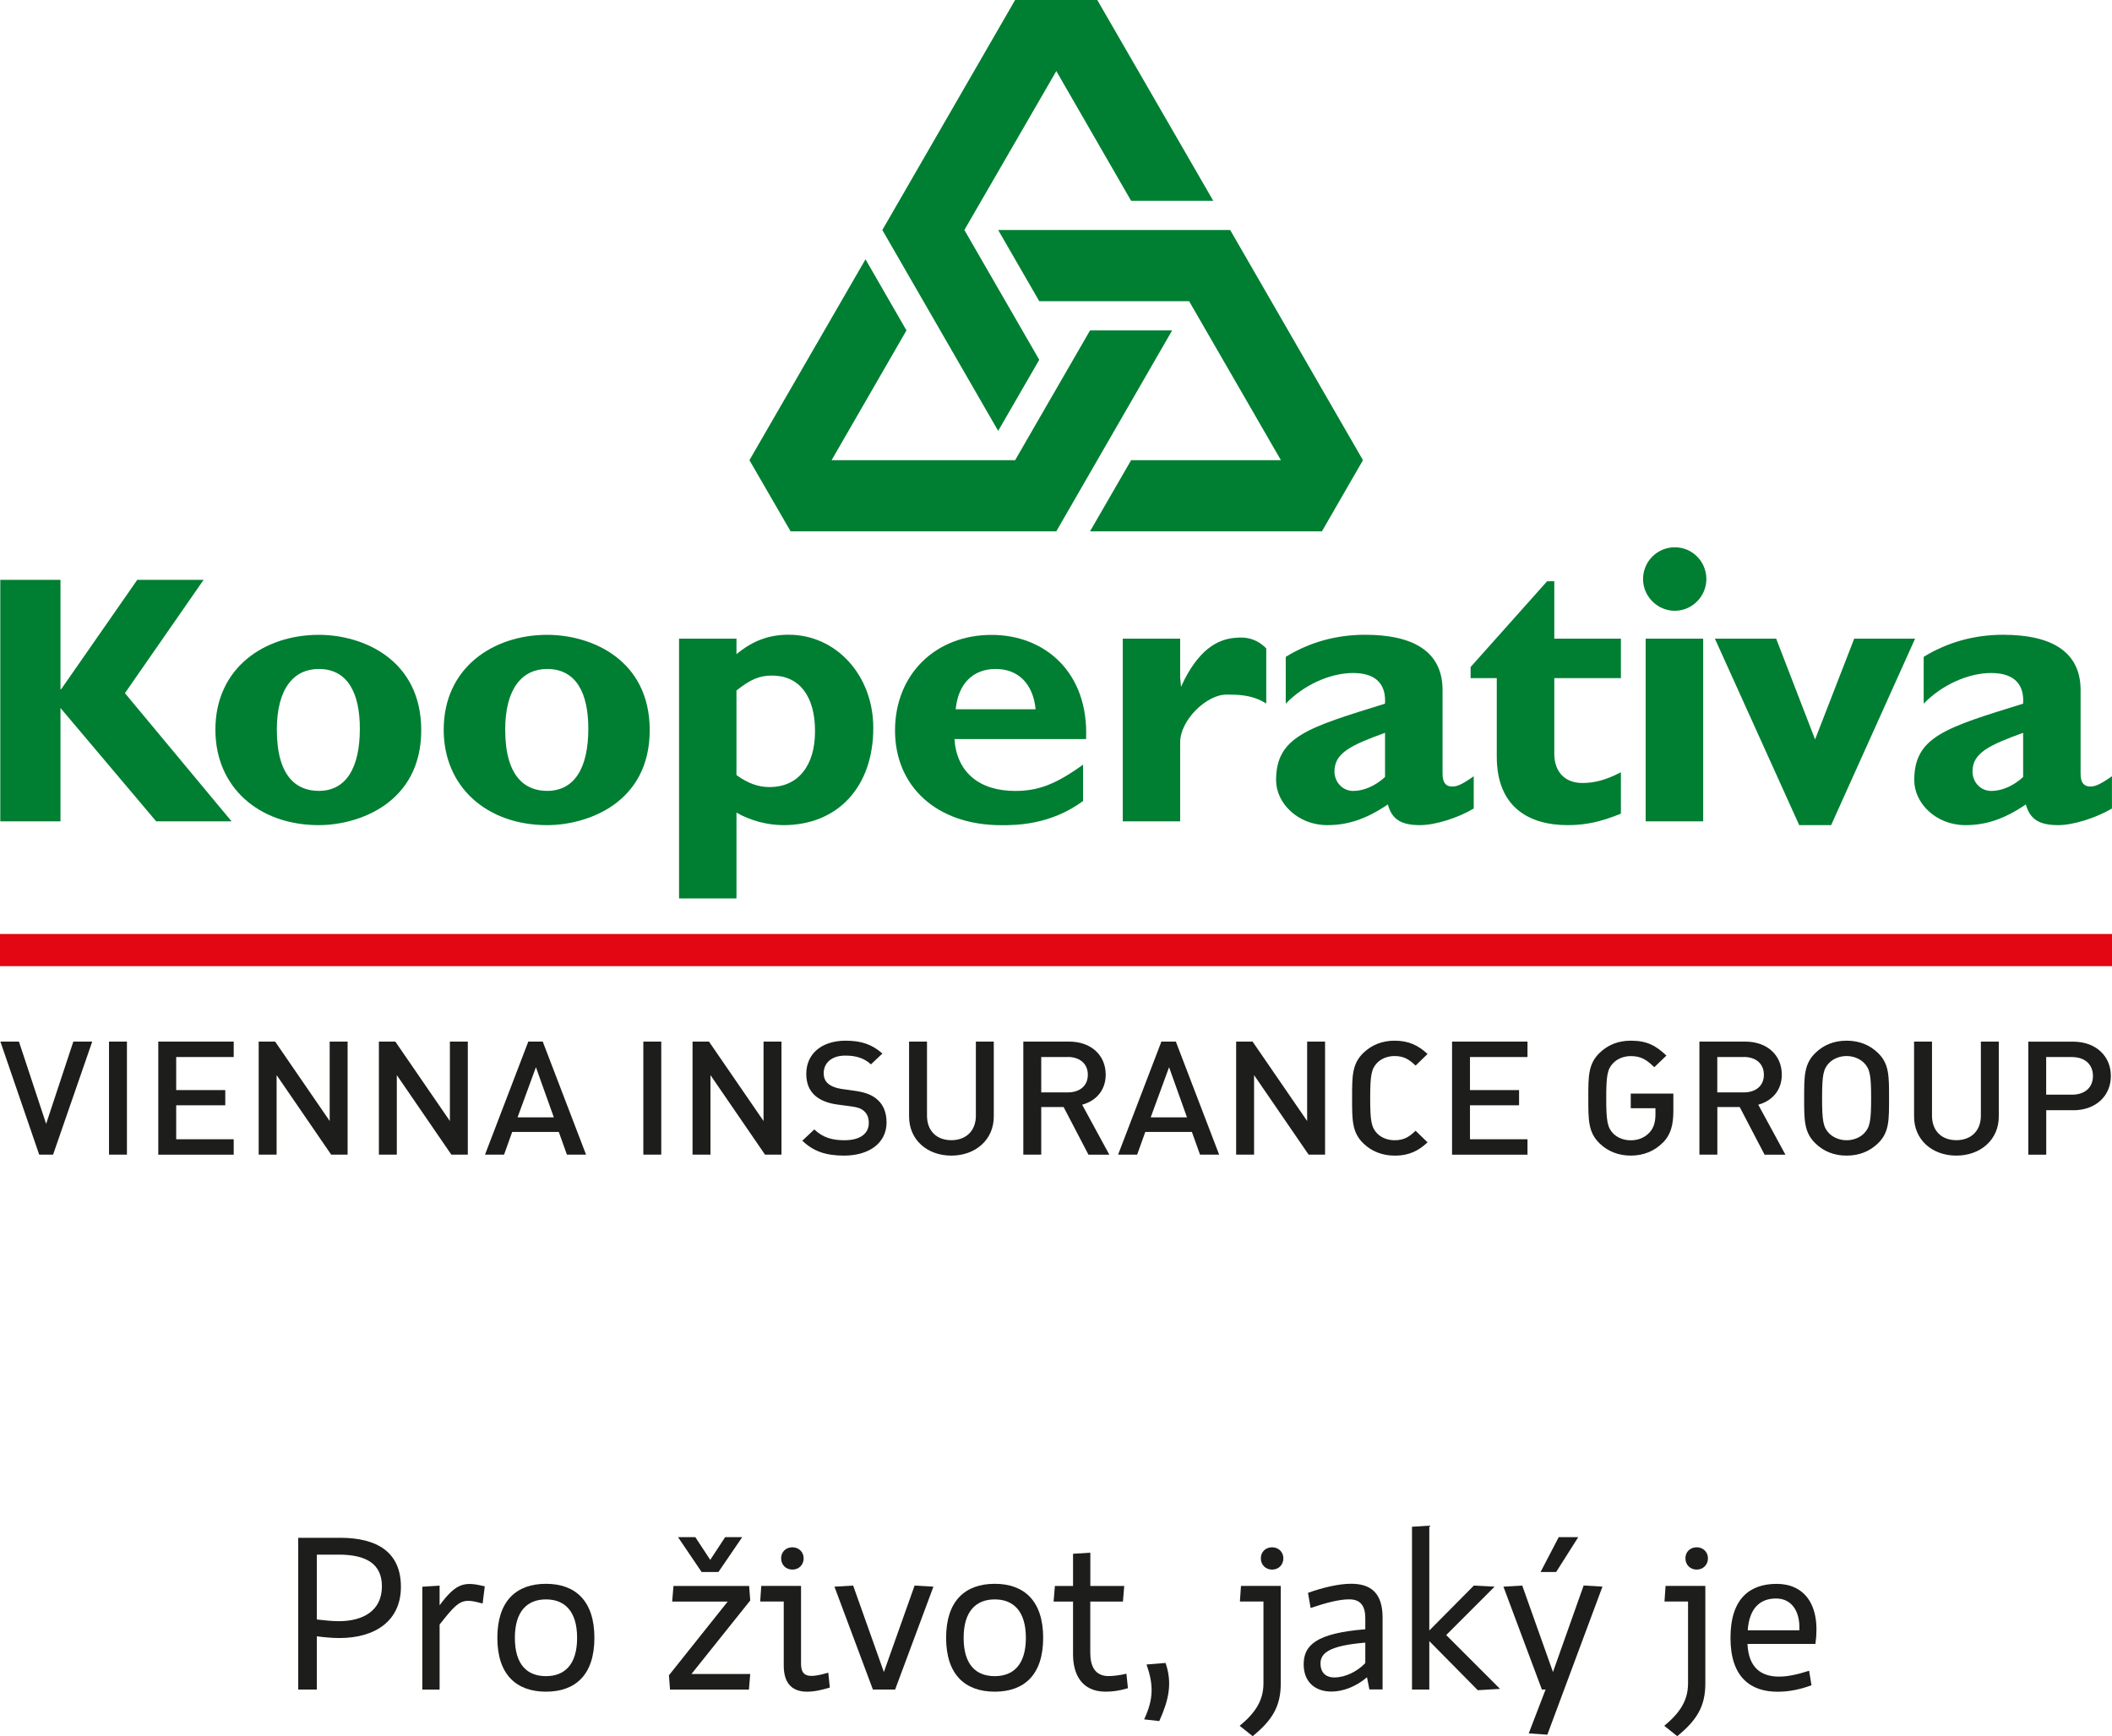 <?xml version="1.0" encoding="UTF-8"?>
<svg id="Layer_3" data-name="Layer 3" xmlns="http://www.w3.org/2000/svg" viewBox="0 0 371.23 305.19">
  <defs>
    <style>
      .cls-1 {
        fill: #1d1d1b;
      }

      .cls-2 {
        fill: #e30613;
      }

      .cls-3 {
        fill: #007e32;
      }
    </style>
  </defs>
  <g>
    <polyline class="cls-3" points="21.96 121.84 40.7 144.37 27.45 144.37 10.63 124.45 10.63 144.37 .05 144.37 .05 101.92 10.63 101.92 10.63 121.15 10.75 121.15 24.13 101.92 35.79 101.92 21.96 121.84"/>
    <path class="cls-3" d="M74.04,128.35c0-12.35-10.16-16.76-18.01-16.76-9.48,0-18.17,5.74-18.17,16.68,0,10.13,7.66,16.77,18.17,16.77,7.07,0,18.01-3.92,18.01-16.68M63.25,128.08c0,7.03-2.5,10.94-7.22,10.94-3.84,0-7.37-2.45-7.37-10.76,0-7.25,2.99-10.67,7.37-10.67,5.06,0,7.22,4.2,7.22,10.49Z"/>
    <path class="cls-3" d="M114.2,128.35c0-12.35-10.17-16.76-18.03-16.76-9.45,0-18.18,5.74-18.18,16.68,0,10.13,7.67,16.77,18.18,16.77,7.11,0,18.03-3.92,18.03-16.68M103.41,128.08c0,7.03-2.51,10.94-7.24,10.94-3.82,0-7.37-2.45-7.37-10.76,0-7.25,3-10.67,7.37-10.67,5.08,0,7.24,4.2,7.24,10.49Z"/>
    <path class="cls-3" d="M129.45,112.26h-10.09v45.67h10.09v-15.09c2.38,1.38,5.42,2.2,8.26,2.2,9.53,0,15.79-6.71,15.79-17.08,0-9.3-6.56-16.39-14.88-16.39-3.47,0-6.32,1.06-9.17,3.42v-2.74M129.45,121.37c2.51-1.99,4.09-2.62,6.25-2.62,4.79,0,7.56,3.6,7.56,9.78s-3.07,9.82-7.98,9.82c-1.99,0-3.8-.64-5.83-2.11v-14.86Z"/>
    <path class="cls-3" d="M190.37,134.41c-4.74,3.42-7.85,4.62-11.92,4.62-6.4,0-10.31-3.36-10.68-9.12h23.13c.51-11.67-7.21-18.31-16.6-18.31-9.93,0-16.98,6.99-16.98,16.81s7.31,16.64,18.69,16.64c2.51,0,8.58,0,14.36-4.25v-6.38M167.98,124.67c.45-4.49,3.03-7.08,7.04-7.08s6.59,2.68,7.01,7.08h-14.05Z"/>
    <path class="cls-3" d="M207.45,119.23l.14,1.5c2.99-6.66,6.55-8.35,9.38-8.6,1.08-.1,3.43-.37,5.6,1.84v9.69c-2.64-1.67-5.44-1.56-7.05-1.56-3.44,0-8.1,4.49-8.08,8.41v13.86h-10.09v-32.11h10.09v6.97"/>
    <path class="cls-3" d="M259.05,136.44c-2.35,1.68-3.11,1.81-3.83,1.81-1.03,0-1.66-.63-1.66-2.23v-14.71c0-7.03-5.5-9.73-13.61-9.73-5.12,0-9.78,1.32-13.95,3.88v8.23c3.19-3.31,7.79-5.39,11.85-5.39,4.41,0,5.8,2.38,5.59,5.39-13.49,4.2-19.14,5.75-19.14,13.45,0,4.05,3.85,7.9,8.99,7.9,3.49,0,6.72-.97,10.66-3.64.68,2.58,2.28,3.64,5.63,3.64,2.72,0,6.69-1.27,9.46-2.92v-5.68M243.45,136.58c-1.68,1.54-3.72,2.45-5.59,2.45s-3.3-1.55-3.3-3.43c0-3.23,2.88-4.61,8.89-6.79v7.78Z"/>
    <path class="cls-3" d="M284.91,119.2h-11.71v13.28c0,3.13,1.79,5.15,4.94,5.15,2.09,0,4.04-.48,6.77-1.88v7.27c-3.56,1.45-6.22,2.02-9.35,2.02-6.7,0-12.47-3.06-12.47-12.05v-13.79h-4.6v-1.95l13.45-15.08h1.26v10.09h11.71v6.94"/>
    <path class="cls-3" d="M299.93,101.78c0,3.06-2.5,5.58-5.55,5.58s-5.58-2.52-5.58-5.58,2.48-5.58,5.58-5.58,5.55,2.52,5.55,5.58M289.26,112.26h10.11v32.11h-10.11v-32.11Z"/>
    <polyline class="cls-3" points="301.43 112.26 312.2 112.26 319.04 129.98 325.92 112.26 336.62 112.26 321.86 145.04 316.25 145.04 301.43 112.26"/>
    <path class="cls-3" d="M371.23,136.44c-2.37,1.68-3.15,1.81-3.83,1.81-1.06,0-1.69-.63-1.69-2.23v-14.71c0-7.03-5.51-9.73-13.62-9.73-5.1,0-9.78,1.32-13.96,3.88v8.23c3.2-3.31,7.82-5.39,11.87-5.39,4.41,0,5.83,2.38,5.6,5.39-13.5,4.2-19.13,5.75-19.13,13.45,0,4.05,3.83,7.9,8.98,7.9,3.48,0,6.72-.97,10.64-3.64.71,2.58,2.31,3.64,5.67,3.64,2.7,0,6.65-1.27,9.46-2.92v-5.68M355.61,136.58c-1.67,1.54-3.7,2.45-5.6,2.45s-3.3-1.55-3.3-3.43c0-3.23,2.9-4.61,8.9-6.79v7.78Z"/>
    <polyline class="cls-3" points="152.13 45.58 159.33 58.08 146.17 80.89 178.43 80.89 191.6 58.08 206.03 58.08 185.67 93.39 138.96 93.39 131.73 80.89 152.13 45.58"/>
    <polyline class="cls-3" points="191.6 93.39 198.82 80.89 225.15 80.89 209.01 52.94 182.67 52.94 175.45 40.43 216.23 40.43 239.57 80.89 232.36 93.39 191.6 93.39"/>
    <polyline class="cls-3" points="213.26 35.3 198.82 35.3 185.67 12.49 169.51 40.43 182.67 63.24 175.45 75.74 155.09 40.43 178.43 0 192.87 0 213.26 35.3"/>
  </g>
  <g>
    <path class="cls-1" d="M55.69,296.98h-3.27v-26.67h7.37c6.57,0,10.68,2.58,10.68,8.62s-4.6,9-10.79,9c-1.44,0-2.77-.15-3.99-.3v9.35ZM55.69,284.67c1.03.11,2.55.3,3.84.3,4.33,0,7.6-1.86,7.6-6.12,0-3.95-2.74-5.58-7.6-5.58h-3.84v11.4Z"/>
    <path class="cls-1" d="M84.83,281.86c-3.65-.99-4.1-.68-7.56,3.69v11.44h-3.04v-18.08l3.04-.19v3.46c3.04-4.14,4.52-4.14,7.94-3.34l-.38,3.04Z"/>
    <path class="cls-1" d="M95.97,278.4c5.17,0,8.51,3,8.51,9.5s-3.34,9.46-8.51,9.46-8.55-2.96-8.55-9.46,3.34-9.5,8.55-9.5ZM95.97,294.63c3.23,0,5.47-1.98,5.47-6.73s-2.24-6.76-5.47-6.76-5.47,2.01-5.47,6.76,2.2,6.73,5.47,6.73Z"/>
    <path class="cls-1" d="M131.87,294.25l-.23,2.74h-13.87l-.19-2.51,10.33-12.96h-9.76l.23-2.74h13.3l.19,2.55-10.33,12.92h10.33ZM119.18,270.2h3.04l2.62,3.99,2.62-3.99h3l-4.18,6.12h-2.96l-4.14-6.12Z"/>
    <path class="cls-1" d="M140.8,278.78v13.64c0,2.36,1.29,2.62,4.79,1.6l.27,2.62c-1.44.42-2.66.72-4.03.72-2.36,0-4.07-1.22-4.07-4.6v-11.25h-4.14l.19-2.74h6.99ZM141.26,273.92c0,1.14-.84,1.98-1.98,1.98s-1.98-.84-1.98-1.98.84-1.94,1.98-1.94,1.98.84,1.98,1.94Z"/>
    <path class="cls-1" d="M149.96,278.71l5.4,15.2,5.4-15.2,3.31.19-6.73,18.08h-3.91l-6.76-18.08,3.31-.19Z"/>
    <path class="cls-1" d="M174.85,278.4c5.17,0,8.51,3,8.51,9.5s-3.34,9.46-8.51,9.46-8.55-2.96-8.55-9.46,3.34-9.5,8.55-9.5ZM174.85,294.63c3.23,0,5.47-1.98,5.47-6.73s-2.24-6.76-5.47-6.76-5.47,2.01-5.47,6.76,2.2,6.73,5.47,6.73Z"/>
    <path class="cls-1" d="M188.61,281.52h-3.42l.23-2.74h3.19v-5.66l3.04-.19v5.85h5.96l-.23,2.74h-5.74v9c0,2.32.8,4.1,3.23,4.1.72,0,2.09-.15,3.12-.42l.27,2.55c-1.52.46-2.81.61-3.91.61-4.33,0-5.74-3.19-5.74-6.57v-9.27Z"/>
    <path class="cls-1" d="M204.87,292.31c1.25,3.61.53,6.57-1.1,10.22l-2.66-.3c1.67-3.61,1.67-6.04.42-9.65l3.34-.27Z"/>
    <path class="cls-1" d="M225.12,278.78v17.17c0,3.99-1.52,6.46-4.94,9.23l-2.28-1.82c2.62-2.17,4.18-4.33,4.18-7.45v-14.4h-4.14l.19-2.74h6.99ZM225.58,273.92c0,1.14-.84,1.98-1.98,1.98s-1.98-.84-1.98-1.98.84-1.94,1.98-1.94,1.98.84,1.98,1.94Z"/>
    <path class="cls-1" d="M239.98,284.44c0-2.47-1.1-3.31-2.85-3.31s-4.07.61-6.76,1.52l-.46-2.66c2.51-.91,5.39-1.6,7.56-1.6,3.38,0,5.55,1.52,5.55,5.96v12.61h-2.32l-.42-2.13c-2.01,1.71-4.29,2.51-6.27,2.51-2.62,0-4.86-1.48-4.86-4.79s2.13-5.47,10.83-6.16v-1.98ZM239.98,292.35v-3.61c-6.46.53-7.87,1.9-7.87,3.65,0,1.94,1.29,2.47,2.39,2.47,2.01,0,4.07-1.06,5.47-2.51Z"/>
    <path class="cls-1" d="M251.23,288.47v8.51h-3.04v-28.61l3.04-.19v18.43l7.83-7.9,3.65.19-8.51,8.51,9.46,9.46-3.91.23-8.51-8.62Z"/>
    <path class="cls-1" d="M272.97,293.9l5.39-15.2,3.31.19-9.69,26.03-3.27-.23,2.96-7.71h-.65l-6.76-18.08,3.31-.19,5.4,15.2ZM277.41,270.2l-3.88,6.12h-2.74l3.19-6.12h3.42Z"/>
    <path class="cls-1" d="M299.75,278.78v17.17c0,3.99-1.52,6.46-4.94,9.23l-2.28-1.82c2.62-2.17,4.18-4.33,4.18-7.45v-14.4h-4.14l.19-2.74h6.99ZM300.21,273.92c0,1.14-.84,1.98-1.98,1.98s-1.98-.84-1.98-1.98.84-1.94,1.98-1.94,1.98.84,1.98,1.94Z"/>
    <path class="cls-1" d="M307.16,288.97c.19,4.29,2.51,5.74,5.55,5.74,1.71,0,3.5-.46,5.28-1.03l.42,2.55c-1.94.72-3.91,1.14-5.96,1.14-4.71,0-8.28-2.51-8.28-9.46s3.42-9.5,8.13-9.5,7.79,3.5,6.8,10.56h-11.93ZM307.2,286.57h9.08c.15-3.57-1.52-5.59-4.1-5.59-2.89,0-4.71,1.79-4.98,5.59Z"/>
  </g>
  <g>
    <rect id="Linie" class="cls-2" x="0" y="164.17" width="371.23" height="5.66"/>
    <path id="Subline_englisch" class="cls-1" d="M9.34,202.96h-2.45L.07,183.09h3.26l4.78,14.46,4.78-14.46h3.32l-6.88,19.87ZM19.16,202.96v-19.87h3.15v19.87h-3.15ZM27.82,202.96v-19.87h13.26v2.71h-10.11v5.81h8.63v2.68h-8.63v5.97h10.11v2.71h-13.26ZM58.21,202.96l-9.59-13.98v13.98h-3.15v-19.87h2.89l9.59,13.96v-13.96h3.15v19.87h-2.89ZM79.34,202.96l-9.59-13.98v13.98h-3.15v-19.87h2.89l9.59,13.96v-13.96h3.15v19.87h-2.89ZM99.65,202.96l-1.43-3.99h-8.19l-1.43,3.99h-3.35l7.61-19.87h2.54l7.61,19.87h-3.35ZM94.2,187.59l-3.23,8.82h6.38l-3.15-8.82ZM113.08,202.96v-19.87h3.15v19.87h-3.15ZM134.47,202.96l-9.59-13.98v13.98h-3.15v-19.87h2.89l9.59,13.96v-13.96h3.15v19.87h-2.89ZM148.37,203.13c-3.12,0-5.36-.7-7.34-2.62l2.1-1.98c1.52,1.45,3.18,1.9,5.3,1.9,2.71,0,4.28-1.12,4.28-3.04,0-.87-.26-1.59-.82-2.07-.52-.47-1.05-.67-2.27-.84l-2.45-.33c-1.69-.22-3.03-.78-3.93-1.59-1.02-.92-1.52-2.18-1.52-3.8,0-3.46,2.62-5.83,6.94-5.83,2.74,0,4.66.67,6.44,2.26l-2.01,1.9c-1.28-1.17-2.77-1.54-4.52-1.54-2.45,0-3.79,1.34-3.79,3.1,0,.73.23,1.37.79,1.84.52.45,1.37.78,2.33.92l2.36.33c1.92.28,3,.73,3.88,1.48,1.14.95,1.69,2.37,1.69,4.08,0,3.66-3.12,5.83-7.46,5.83ZM167.22,203.13c-4.23,0-7.43-2.76-7.43-6.87v-13.17h3.15v13.03c0,2.65,1.69,4.3,4.28,4.3s4.31-1.65,4.31-4.3v-13.03h3.15v13.17c0,4.1-3.23,6.87-7.46,6.87ZM191.32,202.96l-4.37-8.37h-3.93v8.37h-3.15v-19.87h8.04c3.93,0,6.44,2.43,6.44,5.81,0,2.85-1.81,4.66-4.14,5.28l4.78,8.79h-3.67ZM187.68,185.8h-4.66v6.22h4.66c2.1,0,3.53-1.14,3.53-3.1s-1.43-3.13-3.53-3.13ZM210.93,202.96l-1.43-3.99h-8.19l-1.43,3.99h-3.35l7.61-19.87h2.54l7.61,19.87h-3.35ZM205.49,187.59l-3.23,8.82h6.38l-3.15-8.82ZM230.02,202.96l-9.59-13.98v13.98h-3.15v-19.87h2.89l9.59,13.96v-13.96h3.15v19.87h-2.89ZM245.12,203.13c-2.16,0-4.02-.75-5.45-2.12-2.04-1.95-2.01-4.16-2.01-7.98s-.03-6.03,2.01-7.98c1.43-1.37,3.29-2.12,5.45-2.12,2.59,0,4.25.89,5.8,2.34l-2.1,2.04c-1.08-1.03-1.98-1.68-3.7-1.68-1.22,0-2.33.45-3.06,1.2-1.02,1.06-1.22,2.21-1.22,6.2s.2,5.14,1.22,6.2c.73.75,1.84,1.2,3.06,1.2,1.72,0,2.62-.64,3.7-1.67l2.1,2.04c-1.54,1.45-3.21,2.34-5.8,2.34ZM255.23,202.96v-19.87h13.26v2.71h-10.11v5.81h8.63v2.68h-8.63v5.97h10.11v2.71h-13.26ZM292.29,200.84c-1.46,1.48-3.38,2.29-5.65,2.29-2.16,0-4.02-.75-5.45-2.12-2.04-1.95-2.01-4.16-2.01-7.98s-.03-6.03,2.01-7.98c1.43-1.37,3.23-2.12,5.45-2.12,2.83,0,4.4.84,6.27,2.62l-2.13,2.04c-1.31-1.26-2.27-1.95-4.14-1.95-1.22,0-2.36.47-3.09,1.23-1.02,1.06-1.22,2.18-1.22,6.17s.2,5.14,1.22,6.2c.73.75,1.87,1.2,3.09,1.2,1.37,0,2.51-.5,3.32-1.4.76-.81,1.02-1.93,1.02-3.15v-1.09h-4.34v-2.57h7.49v2.99c0,2.57-.47,4.24-1.84,5.64ZM310.16,202.96l-4.37-8.37h-3.93v8.37h-3.15v-19.87h8.04c3.93,0,6.44,2.43,6.44,5.81,0,2.85-1.81,4.66-4.14,5.28l4.78,8.79h-3.67ZM306.51,185.8h-4.66v6.22h4.66c2.1,0,3.53-1.14,3.53-3.1s-1.43-3.13-3.53-3.13ZM330.06,201.01c-1.43,1.37-3.26,2.12-5.48,2.12s-4.02-.75-5.45-2.12c-2.04-1.95-2.01-4.16-2.01-7.98s-.03-6.03,2.01-7.98c1.43-1.37,3.23-2.12,5.45-2.12s4.05.75,5.48,2.12c2.04,1.95,1.98,4.16,1.98,7.98s.06,6.03-1.98,7.98ZM327.67,186.86c-.73-.75-1.87-1.23-3.09-1.23s-2.36.47-3.09,1.23c-1.02,1.06-1.22,2.18-1.22,6.17s.2,5.11,1.22,6.17c.73.75,1.87,1.23,3.09,1.23s2.36-.47,3.09-1.23c1.02-1.06,1.22-2.18,1.22-6.17s-.2-5.11-1.22-6.17ZM343.87,203.13c-4.23,0-7.43-2.76-7.43-6.87v-13.17h3.15v13.03c0,2.65,1.69,4.3,4.28,4.3s4.31-1.65,4.31-4.3v-13.03h3.15v13.17c0,4.1-3.23,6.87-7.46,6.87ZM364.39,195.15h-4.72v7.82h-3.15v-19.87h7.87c4.05,0,6.64,2.57,6.64,6.03s-2.59,6.03-6.64,6.03ZM364.21,185.8h-4.55v6.62h4.55c2.19,0,3.67-1.2,3.67-3.29s-1.49-3.32-3.67-3.32Z"/>
  </g>
</svg>